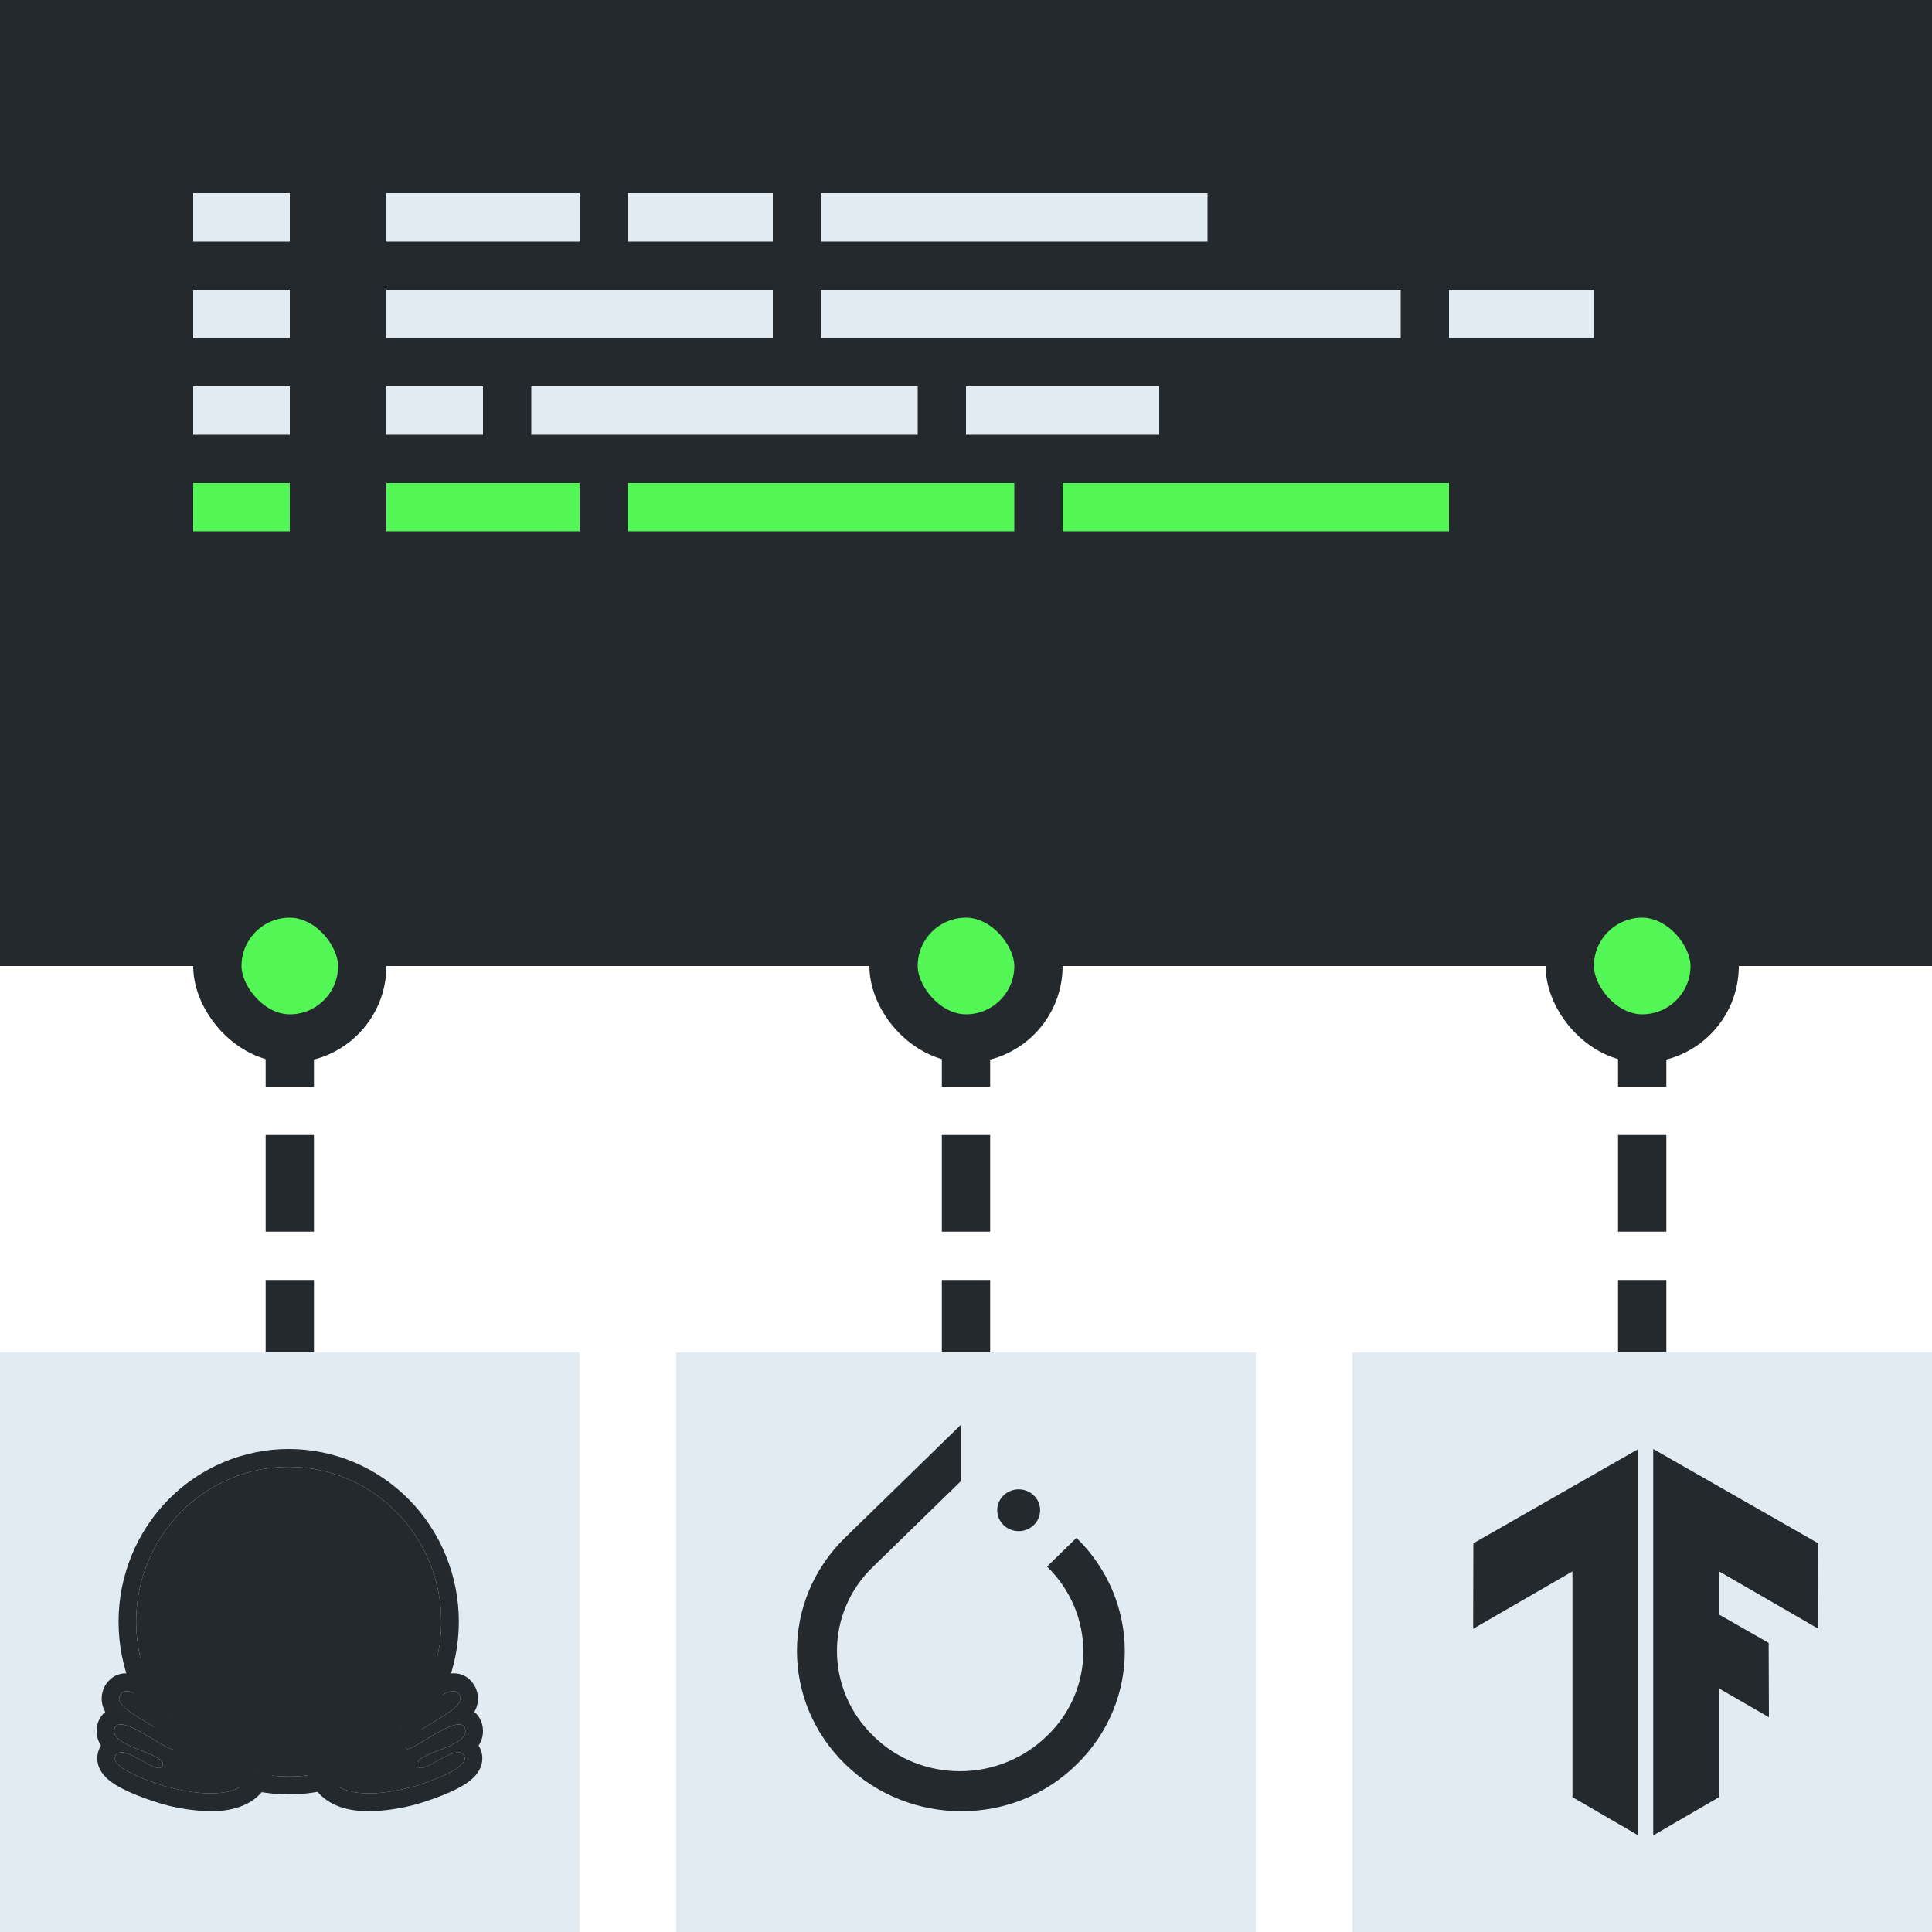 <svg width="80" height="80" viewBox="0 0 80 80" fill="none" xmlns="http://www.w3.org/2000/svg">
<g clip-path="url(#clip0_917_14045)">
<rect width="80" height="40" fill="#24292E"/>
<path d="M12 8V10H8V8H12Z" fill="#E2EBF1"/>
<path d="M24 8V10H16V8H24Z" fill="#E2EBF1"/>
<path d="M32 8V10H26V8H32Z" fill="#E2EBF1"/>
<path d="M50 8V10H34V8H50Z" fill="#E2EBF1"/>
<path d="M12 12V14H8V12H12Z" fill="#E2EBF1"/>
<path d="M32 12V14H16V12H32Z" fill="#E2EBF1"/>
<path d="M58 12V14H34V12H58Z" fill="#E2EBF1"/>
<path d="M66 12V14H60V12H66Z" fill="#E2EBF1"/>
<path d="M12 16V18H8V16H12Z" fill="#E2EBF1"/>
<path d="M20 16V18H16V16H20Z" fill="#E2EBF1"/>
<path d="M38 16V18H22V16H38Z" fill="#E2EBF1"/>
<path d="M48 16V18H40V16H48Z" fill="#E2EBF1"/>
<path d="M12 20V22H8V20H12Z" fill="#52F756"/>
<path d="M24 20V22H16V20H24Z" fill="#52F756"/>
<path d="M42 20V22H26V20H42Z" fill="#52F756"/>
<path d="M60 20V22H44V20H60Z" fill="#52F756"/>
<path d="M68 41L68 59" stroke="#24292E" stroke-width="2" stroke-dasharray="4 2"/>
<rect x="65" y="37" width="6" height="6" rx="3" fill="#52F756"/>
<rect x="65" y="37" width="6" height="6" rx="3" stroke="#24292E" stroke-width="2"/>
<path d="M40 41L40 59" stroke="#24292E" stroke-width="2" stroke-dasharray="4 2"/>
<rect x="37" y="37" width="6" height="6" rx="3" fill="#52F756"/>
<rect x="37" y="37" width="6" height="6" rx="3" stroke="#24292E" stroke-width="2"/>
<path d="M12 41L12 59" stroke="#24292E" stroke-width="2" stroke-dasharray="4 2"/>
<rect x="9" y="37" width="6" height="6" rx="3" fill="#52F756"/>
<rect x="9" y="37" width="6" height="6" rx="3" stroke="#24292E" stroke-width="2"/>
<rect width="24" height="24" transform="translate(56 56)" fill="#E2EBF1"/>
<path d="M75.288 63.904L68.456 60V76L71.184 74.416V69.916L73.248 71.108L73.236 68.028L71.184 66.856V65.068L75.296 67.444L75.288 63.904Z" fill="#24292E"/>
<path d="M61.008 63.904L67.84 60V76L65.112 74.416V65.068L61 67.444L61.008 63.904Z" fill="#24292E"/>
<rect x="1" y="57" width="22" height="22" fill="#E2EBF1"/>
<rect x="1" y="57" width="22" height="22" stroke="#E2EBF1" stroke-width="2"/>
<path d="M11.955 73.564C13.63 73.564 15.238 72.889 16.422 71.686C17.607 70.483 18.273 68.852 18.273 67.151C18.273 65.45 17.607 63.819 16.422 62.617C15.238 61.414 13.63 60.738 11.955 60.738C10.279 60.738 8.672 61.414 7.487 62.617C6.302 63.819 5.637 65.45 5.637 67.151C5.637 68.852 6.302 70.483 7.487 71.686C8.672 72.889 10.279 73.564 11.955 73.564Z" fill="#24292E"/>
<path d="M18.273 67.151C18.273 65.45 17.607 63.819 16.422 62.617C15.238 61.414 13.63 60.738 11.955 60.738C10.279 60.738 8.672 61.414 7.487 62.617C6.302 63.819 5.637 65.45 5.637 67.151C5.637 68.852 6.302 70.483 7.487 71.686C8.672 72.889 10.279 73.564 11.955 73.564C13.63 73.564 15.238 72.889 16.422 71.686C17.607 70.483 18.273 68.852 18.273 67.151ZM4.909 67.151C4.909 66.212 5.092 65.282 5.446 64.415C5.8 63.547 6.319 62.759 6.973 62.094C7.627 61.431 8.404 60.904 9.259 60.544C10.114 60.185 11.03 60 11.955 60C12.88 60 13.796 60.185 14.651 60.544C15.506 60.904 16.282 61.431 16.937 62.094C17.591 62.759 18.11 63.547 18.464 64.415C18.818 65.282 19 66.212 19 67.151C19 69.048 18.258 70.867 16.937 72.208C15.615 73.549 13.823 74.302 11.955 74.302C10.086 74.302 8.294 73.549 6.973 72.208C5.652 70.867 4.909 69.048 4.909 67.151Z" fill="#24292E"/>
<path d="M14.007 65.407C14.24 65.488 14.331 65.972 14.566 65.846C14.724 65.761 14.855 65.629 14.94 65.469C15.025 65.308 15.061 65.125 15.044 64.944C15.027 64.762 14.957 64.589 14.844 64.448C14.73 64.307 14.577 64.203 14.405 64.149C14.233 64.096 14.05 64.095 13.878 64.148C13.705 64.2 13.552 64.303 13.438 64.444C13.323 64.585 13.253 64.757 13.235 64.939C13.217 65.12 13.252 65.303 13.336 65.464C13.447 65.677 13.8 65.332 14.009 65.405L14.007 65.407ZM9.726 65.407C9.493 65.488 9.4 65.972 9.167 65.846C9.009 65.761 8.878 65.629 8.793 65.469C8.708 65.308 8.672 65.125 8.689 64.944C8.706 64.762 8.776 64.589 8.889 64.448C9.003 64.307 9.156 64.203 9.328 64.149C9.499 64.096 9.683 64.095 9.855 64.148C10.027 64.2 10.181 64.303 10.295 64.444C10.409 64.585 10.48 64.757 10.498 64.939C10.516 65.12 10.481 65.303 10.396 65.464C10.286 65.677 9.931 65.332 9.724 65.405L9.726 65.407Z" fill="#24292E"/>
<path d="M11.909 69.835C13.697 69.835 14.273 68.218 14.273 67.387C14.273 66.956 13.988 67.092 13.529 67.321C13.106 67.533 12.537 67.827 11.911 67.827C10.604 67.827 9.548 66.557 9.548 67.387C9.548 68.218 10.122 69.835 11.911 69.835H11.909Z" fill="#24292E"/>
<path fill-rule="evenodd" clip-rule="evenodd" d="M10.54 69.412C10.636 69.214 10.771 69.038 10.937 68.896C11.103 68.753 11.296 68.647 11.504 68.583C11.577 68.561 11.651 68.689 11.729 68.82C11.802 68.945 11.879 69.072 11.955 69.072C12.037 69.072 12.118 68.947 12.197 68.823C12.278 68.694 12.358 68.569 12.437 68.593C12.827 68.718 13.154 68.995 13.346 69.362C14.024 68.82 14.273 67.934 14.273 67.387C14.273 66.956 13.988 67.092 13.529 67.321L13.504 67.334C13.084 67.546 12.524 67.827 11.909 67.827C11.295 67.827 10.737 67.546 10.315 67.334C9.842 67.096 9.546 66.946 9.546 67.387C9.546 67.95 9.811 68.875 10.54 69.412Z" fill="#24292E"/>
<path d="M16.227 66.275C16.384 66.275 16.534 66.211 16.645 66.099C16.756 65.987 16.818 65.834 16.818 65.675C16.818 65.516 16.756 65.363 16.645 65.251C16.534 65.138 16.384 65.075 16.227 65.075C16.071 65.075 15.92 65.138 15.809 65.251C15.699 65.363 15.636 65.516 15.636 65.675C15.636 65.834 15.699 65.987 15.809 66.099C15.92 66.211 16.071 66.275 16.227 66.275ZM7.773 66.275C7.93 66.275 8.08 66.211 8.191 66.099C8.301 65.987 8.364 65.834 8.364 65.675C8.364 65.516 8.301 65.363 8.191 65.251C8.08 65.138 7.93 65.075 7.773 65.075C7.616 65.075 7.466 65.138 7.355 65.251C7.244 65.363 7.182 65.516 7.182 65.675C7.182 65.834 7.244 65.987 7.355 66.099C7.466 66.211 7.616 66.275 7.773 66.275ZM6.556 68.305C6.262 68.305 6 68.426 5.816 68.65C5.66 68.846 5.575 69.091 5.575 69.344C5.46 69.309 5.341 69.29 5.222 69.288C4.94 69.288 4.686 69.397 4.506 69.595C4.345 69.764 4.244 69.982 4.217 70.216C4.191 70.449 4.241 70.685 4.36 70.886C4.199 71.02 4.085 71.202 4.035 71.407C3.991 71.573 3.947 71.924 4.18 72.282C4.093 72.418 4.041 72.574 4.029 72.736C4.017 72.898 4.046 73.06 4.113 73.208C4.298 73.636 4.762 73.972 5.662 74.334C6.22 74.559 6.733 74.703 6.736 74.705C7.384 74.887 8.052 74.986 8.724 75C9.789 75 10.551 74.668 10.989 74.014C11.695 72.964 11.595 72.003 10.68 71.076C10.176 70.564 9.84 69.809 9.771 69.643C9.629 69.152 9.255 68.605 8.635 68.605C8.47 68.608 8.308 68.651 8.162 68.73C8.017 68.809 7.892 68.922 7.798 69.059C7.616 68.827 7.438 68.644 7.278 68.539C7.065 68.392 6.814 68.311 6.556 68.305ZM6.556 69.043C6.649 69.043 6.764 69.083 6.887 69.163C7.276 69.414 8.024 70.719 8.298 71.226C8.389 71.396 8.547 71.468 8.687 71.468C8.969 71.468 9.187 71.185 8.715 70.826C8.002 70.285 8.251 69.401 8.591 69.347C8.606 69.344 8.622 69.344 8.635 69.344C8.944 69.344 9.08 69.884 9.08 69.884C9.08 69.884 9.48 70.903 10.167 71.601C10.853 72.296 10.889 72.856 10.389 73.599C10.047 74.107 9.395 74.26 8.724 74.26C8.031 74.26 7.318 74.094 6.92 73.99C6.9 73.985 4.475 73.289 4.782 72.699C4.833 72.599 4.918 72.558 5.026 72.558C5.458 72.558 6.244 73.212 6.584 73.212C6.658 73.212 6.711 73.18 6.735 73.101C6.878 72.575 4.542 72.354 4.738 71.593C4.775 71.459 4.867 71.405 5 71.405C5.571 71.405 6.855 72.426 7.124 72.426C7.144 72.426 7.16 72.42 7.167 72.407C7.302 72.186 7.227 72.031 6.276 71.448C5.329 70.864 4.662 70.514 5.04 70.095C5.084 70.047 5.146 70.025 5.222 70.025C5.798 70.025 7.16 71.283 7.16 71.283C7.16 71.283 7.527 71.671 7.751 71.671C7.802 71.671 7.846 71.652 7.875 71.601C8.031 71.331 6.409 70.084 6.318 69.569C6.256 69.218 6.362 69.043 6.556 69.043Z" fill="#24292E"/>
<path d="M10.389 73.599C10.889 72.854 10.853 72.294 10.167 71.599C9.48 70.903 9.08 69.882 9.08 69.882C9.08 69.882 8.931 69.292 8.591 69.347C8.251 69.403 8.002 70.285 8.715 70.826C9.426 71.366 8.573 71.734 8.298 71.226C8.026 70.719 7.276 69.414 6.887 69.163C6.5 68.914 6.227 69.052 6.318 69.569C6.409 70.084 8.033 71.331 7.875 71.599C7.716 71.87 7.16 71.283 7.16 71.283C7.16 71.283 5.42 69.676 5.04 70.095C4.662 70.514 5.329 70.864 6.276 71.448C7.227 72.031 7.302 72.186 7.167 72.407C7.031 72.629 4.935 70.833 4.738 71.595C4.542 72.353 6.878 72.573 6.735 73.099C6.589 73.625 5.087 72.106 4.782 72.697C4.473 73.289 6.9 73.985 6.92 73.99C7.702 74.197 9.693 74.635 10.389 73.599Z" fill="#24292E"/>
<path d="M17.444 68.305C17.738 68.305 18.002 68.426 18.183 68.65C18.34 68.846 18.425 69.091 18.425 69.344C18.54 69.308 18.66 69.29 18.78 69.288C19.062 69.288 19.316 69.397 19.496 69.595C19.657 69.764 19.758 69.982 19.784 70.216C19.811 70.449 19.761 70.685 19.642 70.886C19.802 71.02 19.915 71.203 19.965 71.407C20.009 71.573 20.053 71.924 19.82 72.282C19.907 72.418 19.959 72.574 19.971 72.736C19.983 72.898 19.954 73.06 19.887 73.208C19.702 73.636 19.238 73.972 18.34 74.334C17.78 74.559 17.267 74.703 17.264 74.705C16.616 74.887 15.948 74.986 15.276 75C14.211 75 13.449 74.668 13.011 74.014C12.305 72.964 12.405 72.003 13.32 71.076C13.825 70.564 14.162 69.809 14.231 69.643C14.373 69.152 14.745 68.605 15.365 68.605C15.53 68.608 15.692 68.651 15.838 68.73C15.983 68.809 16.108 68.922 16.202 69.059C16.384 68.827 16.562 68.644 16.724 68.539C16.936 68.393 17.186 68.311 17.444 68.305ZM17.444 69.043C17.351 69.043 17.238 69.083 17.113 69.163C16.725 69.414 15.976 70.719 15.702 71.226C15.665 71.298 15.609 71.359 15.54 71.402C15.472 71.444 15.393 71.467 15.313 71.468C15.033 71.468 14.813 71.185 15.287 70.826C15.998 70.285 15.749 69.401 15.409 69.347C15.395 69.345 15.38 69.344 15.365 69.344C15.056 69.344 14.92 69.884 14.92 69.884C14.92 69.884 14.52 70.903 13.835 71.601C13.147 72.296 13.111 72.856 13.613 73.599C13.953 74.107 14.607 74.26 15.276 74.26C15.971 74.26 16.682 74.094 17.082 73.99C17.1 73.985 19.527 73.289 19.22 72.699C19.167 72.599 19.084 72.558 18.976 72.558C18.544 72.558 17.756 73.212 17.418 73.212C17.342 73.212 17.289 73.18 17.267 73.101C17.122 72.575 19.458 72.354 19.262 71.593C19.227 71.459 19.134 71.405 19 71.405C18.429 71.405 17.145 72.426 16.876 72.426C16.858 72.426 16.842 72.42 16.834 72.407C16.7 72.186 16.773 72.031 17.722 71.448C18.673 70.864 19.34 70.514 18.958 70.095C18.916 70.047 18.854 70.025 18.78 70.025C18.202 70.025 16.84 71.283 16.84 71.283C16.84 71.283 16.473 71.671 16.251 71.671C16.226 71.672 16.201 71.666 16.179 71.654C16.157 71.641 16.139 71.623 16.127 71.601C15.969 71.331 17.591 70.084 17.682 69.569C17.744 69.218 17.638 69.043 17.444 69.043Z" fill="#24292E"/>
<path d="M13.613 73.599C13.113 72.854 13.147 72.294 13.835 71.599C14.52 70.903 14.92 69.882 14.92 69.882C14.92 69.882 15.069 69.292 15.411 69.347C15.749 69.403 15.998 70.285 15.287 70.826C14.575 71.366 15.429 71.733 15.702 71.226C15.976 70.718 16.726 69.414 17.113 69.163C17.5 68.914 17.775 69.052 17.682 69.569C17.591 70.084 15.969 71.331 16.127 71.599C16.284 71.87 16.84 71.283 16.84 71.283C16.84 71.283 18.582 69.676 18.96 70.095C19.338 70.514 18.673 70.864 17.724 71.447C16.773 72.031 16.7 72.186 16.833 72.407C16.969 72.629 19.066 70.833 19.262 71.595C19.458 72.353 17.124 72.573 17.267 73.099C17.413 73.625 18.913 72.106 19.22 72.697C19.527 73.289 17.102 73.985 17.082 73.99C16.298 74.197 14.307 74.635 13.613 73.599Z" fill="#24292E"/>
<rect width="24" height="24" transform="translate(28 56)" fill="#E2EBF1"/>
<path d="M44.575 63.679L43.355 64.868C45.358 66.819 45.358 69.958 43.355 71.879C41.353 73.83 38.131 73.83 36.158 71.879C34.156 69.928 34.156 66.789 36.158 64.868L39.787 61.332V59L34.999 63.665C32.334 66.261 32.334 70.456 34.999 73.053C37.664 75.649 41.97 75.649 44.59 73.053C47.24 70.456 47.24 66.29 44.575 63.679Z" fill="#24292E"/>
<path d="M42.181 63.401C42.672 63.401 43.069 63.013 43.069 62.535C43.069 62.057 42.672 61.67 42.181 61.67C41.69 61.67 41.293 62.057 41.293 62.535C41.293 63.013 41.69 63.401 42.181 63.401Z" fill="#24292E"/>
</g>
<defs>
<clipPath id="clip0_917_14045">
<rect width="80" height="80" fill="white"/>
</clipPath>
</defs>
</svg>
